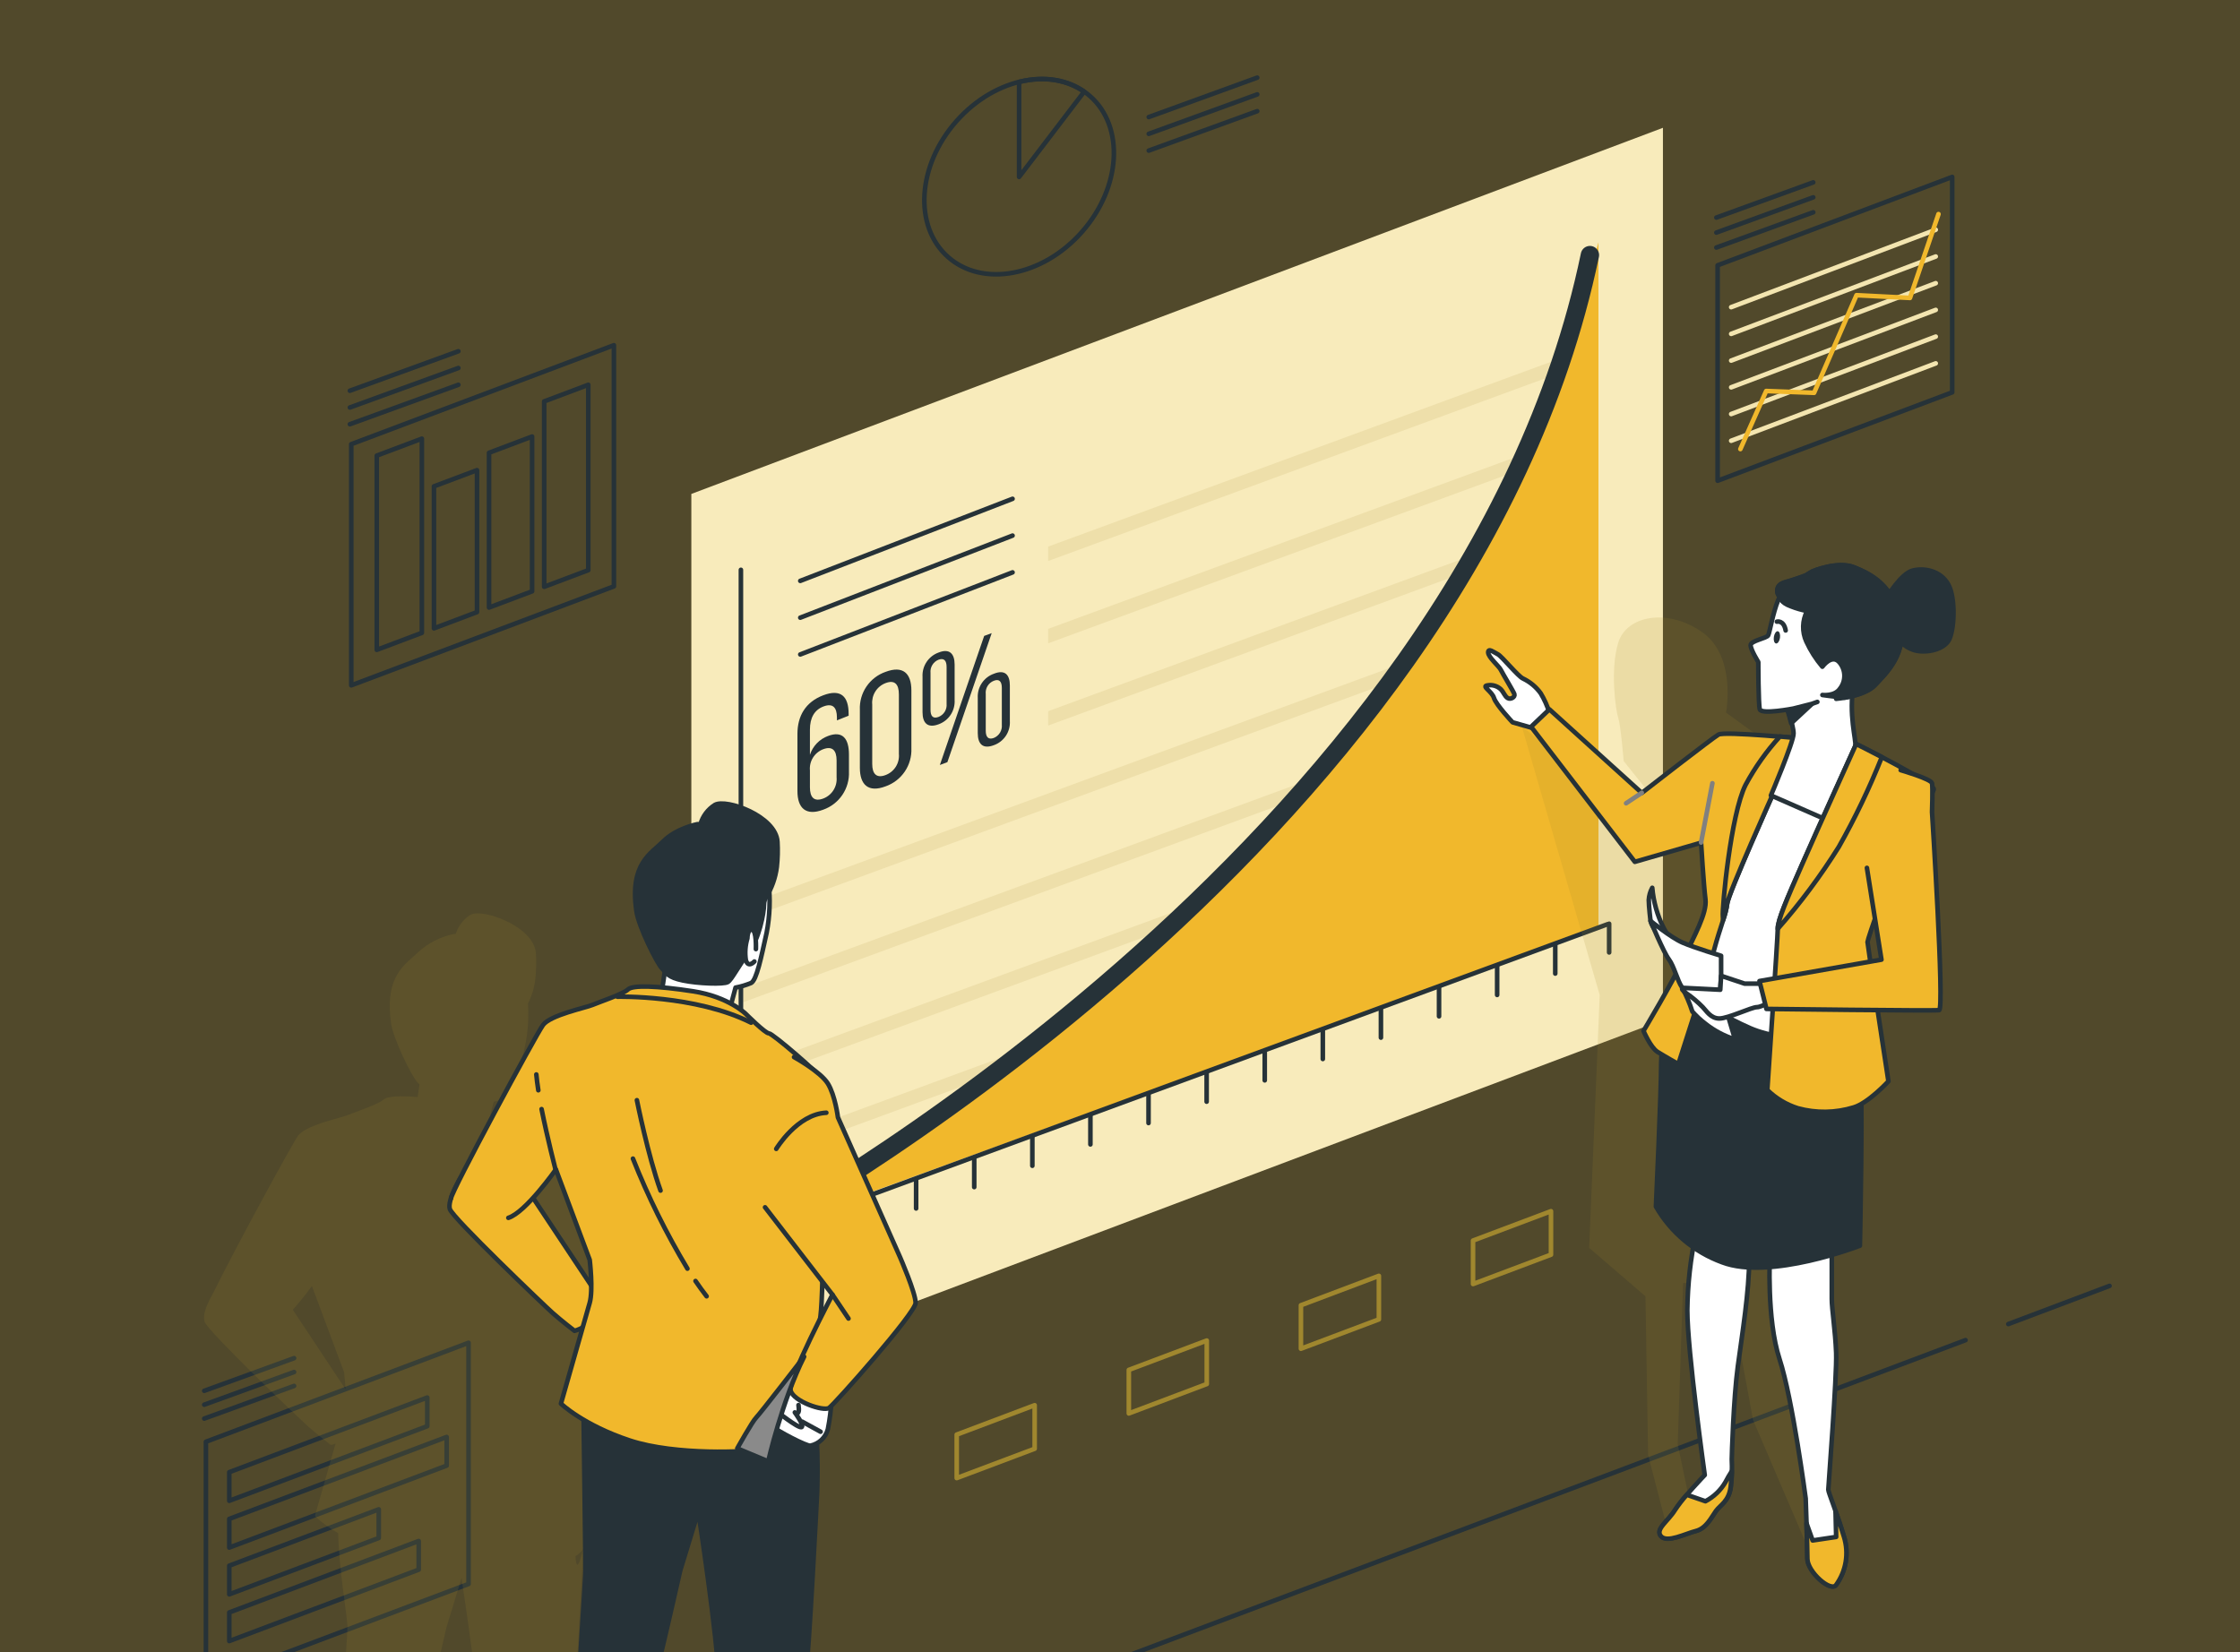 <svg width="488" height="360" viewBox="0 0 488 360" fill="none" xmlns="http://www.w3.org/2000/svg">
<rect x="0" y="0" width="488" height="360" fill="#333333" stroke="none"/>
<g clip-path="url(#clip0_559_1081)">
<rect width="488" height="360" fill="#FFCC00" fill-opacity="0.15"/>
<path d="M437.525 288.496L459.576 280.177" stroke="#263238" stroke-linecap="round" stroke-linejoin="round"/>
<path d="M62.67 429.731L428.204 291.997" stroke="#263238" stroke-linecap="round" stroke-linejoin="round"/>
<path d="M362.282 222.23L150.613 302.016V107.621L362.282 27.845V222.23Z" fill="#F8EBBB"/>
<path d="M184.879 155.529V155.944L182.329 156.956V156.329C182.329 154.122 181.418 153.171 179.424 153.92C177.43 154.669 176.449 156.379 176.449 158.98V164.465C176.753 163.525 177.267 162.666 177.953 161.954C178.639 161.242 179.477 160.696 180.406 160.356C183.553 159.172 184.95 160.913 184.95 164.404V168.118C185.029 169.919 184.528 171.697 183.52 173.191C182.513 174.685 181.052 175.816 179.353 176.417C175.579 177.844 173.727 176.093 173.727 172.369V159.911C173.727 156.025 175.477 152.959 179.353 151.491C183.229 150.024 184.879 151.785 184.879 155.529ZM176.449 167.876V171.549C176.449 173.745 177.36 174.737 179.353 173.988C180.276 173.637 181.059 172.994 181.583 172.158C182.107 171.321 182.344 170.336 182.258 169.353V165.679C182.258 163.483 181.317 162.502 179.353 163.241C178.429 163.589 177.644 164.231 177.119 165.068C176.594 165.905 176.359 166.892 176.449 167.876Z" fill="#263238"/>
<path d="M187.328 154.659C187.247 152.862 187.748 151.087 188.756 149.597C189.764 148.108 191.226 146.983 192.924 146.391C196.699 144.964 198.551 146.674 198.551 150.439V163.028C198.631 164.834 198.126 166.617 197.113 168.113C196.099 169.61 194.631 170.74 192.924 171.337C189.18 172.753 187.328 171.003 187.328 167.289V154.659ZM190.02 166.438C190.02 168.645 190.961 169.616 192.924 168.877C193.849 168.533 194.635 167.893 195.16 167.057C195.685 166.221 195.92 165.235 195.829 164.253V151.309C195.829 149.072 194.918 148.081 192.924 148.84C191.999 149.193 191.215 149.839 190.69 150.679C190.166 151.52 189.931 152.508 190.02 153.495V166.438Z" fill="#263238"/>
<path d="M207.973 144.812V152.544C208.035 153.683 207.728 154.811 207.097 155.761C206.466 156.711 205.545 157.432 204.471 157.816C202.093 158.707 200.98 157.553 200.98 155.175V147.453C200.918 146.316 201.225 145.189 201.854 144.24C202.482 143.29 203.4 142.568 204.471 142.181C206.849 141.23 207.973 142.414 207.973 144.812ZM202.721 146.684V154.659C202.721 155.985 203.216 156.683 204.471 156.207C205.034 155.984 205.509 155.584 205.825 155.068C206.141 154.551 206.28 153.946 206.222 153.343V145.318C206.222 143.982 205.696 143.294 204.471 143.739C203.904 143.965 203.426 144.37 203.11 144.893C202.794 145.415 202.657 146.026 202.721 146.634V146.684ZM216.049 137.951L206.394 166.064L204.755 166.681L214.409 138.558L216.049 137.951ZM220.005 149.407V157.098C220.074 158.238 219.77 159.369 219.138 160.321C218.506 161.272 217.581 161.992 216.504 162.37C214.126 163.271 213.013 162.117 213.013 159.739V152.038C212.954 150.906 213.261 149.785 213.891 148.843C214.52 147.9 215.436 147.186 216.504 146.806C218.923 145.824 220.005 147.008 220.005 149.356V149.407ZM214.753 151.279V159.213C214.753 160.549 215.279 161.237 216.504 160.792C217.069 160.563 217.545 160.157 217.861 159.636C218.176 159.114 218.315 158.504 218.255 157.897V149.872C218.255 148.546 217.728 147.848 216.504 148.334C215.935 148.557 215.455 148.961 215.138 149.484C214.822 150.008 214.687 150.62 214.753 151.228V151.279Z" fill="#263238"/>
<path d="M348.135 182.641L161.218 251.335V254.482L348.135 185.788V182.641Z" fill="#EEDFAA"/>
<path d="M348.135 164.708L161.218 233.413V236.55L348.135 167.855V164.708Z" fill="#EEDFAA"/>
<path d="M348.135 146.785L161.218 215.48V218.627L348.135 149.923V146.785Z" fill="#EEDFAA"/>
<path d="M348.135 128.853L161.218 197.557V200.695L348.135 132V128.853Z" fill="#EEDFAA"/>
<path d="M228.354 154.952V158.089L348.135 114.067V110.93L228.354 154.952Z" fill="#EEDFAA"/>
<path d="M228.354 137.02V140.167L348.135 96.145V92.998L228.354 137.02Z" fill="#EEDFAA"/>
<path d="M228.354 119.097V122.234L348.135 78.212V75.065L228.354 119.097Z" fill="#EEDFAA"/>
<path d="M348.236 52.791C344.967 65.097 337.934 89.01 328.188 108.501C314.425 136.028 271.668 188.126 241.682 213.689C211.697 239.252 161.805 269.915 161.805 269.915L348.236 202.111V52.791Z" fill="#F1B82C"/>
<path d="M162.959 269.288C162.959 269.288 319.262 185.818 346.374 55.584" stroke="#263238" stroke-width="4" stroke-linecap="round" stroke-linejoin="round"/>
<path d="M161.411 124.157V277.404" stroke="#263238" stroke-linecap="round" stroke-linejoin="round"/>
<path d="M155.602 272.901L350.23 201.373" stroke="#263238" stroke-linecap="round" stroke-linejoin="round"/>
<path d="M174.273 266.353V272.607" stroke="#263238" stroke-linecap="round" stroke-linejoin="round"/>
<path d="M186.923 261.698V267.962" stroke="#263238" stroke-linecap="round" stroke-linejoin="round"/>
<path d="M199.583 257.053V263.307" stroke="#263238" stroke-linecap="round" stroke-linejoin="round"/>
<path d="M212.243 252.398V258.652" stroke="#263238" stroke-linecap="round" stroke-linejoin="round"/>
<path d="M224.904 247.743V254.007" stroke="#263238" stroke-linecap="round" stroke-linejoin="round"/>
<path d="M237.553 243.097V249.352" stroke="#263238" stroke-linecap="round" stroke-linejoin="round"/>
<path d="M250.214 238.442V244.696" stroke="#263238" stroke-linecap="round" stroke-linejoin="round"/>
<path d="M262.874 233.787V240.041" stroke="#263238" stroke-linecap="round" stroke-linejoin="round"/>
<path d="M275.534 229.132V235.396" stroke="#263238" stroke-linecap="round" stroke-linejoin="round"/>
<path d="M288.184 224.487V230.741" stroke="#263238" stroke-linecap="round" stroke-linejoin="round"/>
<path d="M300.844 219.832V226.086" stroke="#263238" stroke-linecap="round" stroke-linejoin="round"/>
<path d="M313.504 215.176V221.441" stroke="#263238" stroke-linecap="round" stroke-linejoin="round"/>
<path d="M326.164 210.531V216.785" stroke="#263238" stroke-linecap="round" stroke-linejoin="round"/>
<path d="M338.824 205.876V212.13" stroke="#263238" stroke-linecap="round" stroke-linejoin="round"/>
<path d="M350.563 201.271V207.526" stroke="#263238" stroke-linecap="round" stroke-linejoin="round"/>
<path d="M174.344 126.566L220.592 108.684" stroke="#263238" stroke-linecap="round" stroke-linejoin="round"/>
<path d="M174.344 134.581L220.592 116.699" stroke="#263238" stroke-linecap="round" stroke-linejoin="round"/>
<path d="M174.344 142.596L220.592 124.714" stroke="#263238" stroke-linecap="round" stroke-linejoin="round"/>
<path d="M225.41 315.658L208.428 322.054V312.581L225.41 306.175V315.658Z" stroke="#A0872E" stroke-linecap="round" stroke-linejoin="round"/>
<path d="M262.904 301.561L245.923 307.967V298.484L262.904 292.088V301.561Z" stroke="#A0872E" stroke-linecap="round" stroke-linejoin="round"/>
<path d="M300.399 287.474L283.417 293.869V284.397L300.399 277.991V287.474Z" stroke="#A0872E" stroke-linecap="round" stroke-linejoin="round"/>
<path d="M337.893 273.377L320.912 279.772V270.3L337.893 263.904V273.377Z" stroke="#A0872E" stroke-linecap="round" stroke-linejoin="round"/>
<path d="M425.3 85.489L374.194 104.747V57.81L425.3 38.552V85.489Z" stroke="#263238" stroke-linecap="round" stroke-linejoin="round"/>
<path d="M373.921 53.934L395.031 46.253" stroke="#263238" stroke-linecap="round" stroke-linejoin="round"/>
<path d="M373.921 50.676L395.031 42.995" stroke="#263238" stroke-linecap="round" stroke-linejoin="round"/>
<path d="M373.921 47.407L395.031 39.736" stroke="#263238" stroke-linecap="round" stroke-linejoin="round"/>
<path d="M377.149 66.928L421.717 50.059" stroke="#F3E5B0" stroke-linecap="round" stroke-linejoin="round"/>
<path d="M377.149 72.748L421.717 55.888" stroke="#F3E5B0" stroke-linecap="round" stroke-linejoin="round"/>
<path d="M377.149 78.567L421.717 61.706" stroke="#F3E5B0" stroke-linecap="round" stroke-linejoin="round"/>
<path d="M377.149 84.396L421.717 67.525" stroke="#F3E5B0" stroke-linecap="round" stroke-linejoin="round"/>
<path d="M377.149 90.215L421.717 73.345" stroke="#F3E5B0" stroke-linecap="round" stroke-linejoin="round"/>
<path d="M377.149 96.034L421.717 79.174" stroke="#F3E5B0" stroke-linecap="round" stroke-linejoin="round"/>
<path d="M379.153 97.845L384.779 85.195L395.213 85.59L404.453 64.317L416.101 64.915L422.314 46.648" stroke="#F1B82C" stroke-linecap="round" stroke-linejoin="round"/>
<path d="M235.689 50.559C244.236 40.882 245.045 27.633 237.496 20.966C229.947 14.299 216.899 16.739 208.352 26.416C199.806 36.093 198.997 49.343 206.546 56.01C214.095 62.677 227.143 60.236 235.689 50.559Z" stroke="#263238" stroke-linecap="round" stroke-linejoin="round"/>
<path d="M236.188 19.982C232.484 17.411 227.515 16.491 222.02 17.857V38.552L236.188 19.982Z" stroke="#263238" stroke-linecap="round" stroke-linejoin="round"/>
<path d="M250.264 32.814L273.895 24.222" stroke="#263238" stroke-linecap="round" stroke-linejoin="round"/>
<path d="M250.264 29.161L273.895 20.569" stroke="#263238" stroke-linecap="round" stroke-linejoin="round"/>
<path d="M250.264 25.507L273.895 16.916" stroke="#263238" stroke-linecap="round" stroke-linejoin="round"/>
<path d="M133.743 127.76L76.524 149.326V96.782L133.743 75.217V127.76Z" stroke="#263238" stroke-linecap="round" stroke-linejoin="round"/>
<path d="M118.552 87.462V127.851L128.166 124.228V83.839L118.552 87.462Z" stroke="#263238" stroke-linecap="round" stroke-linejoin="round"/>
<path d="M94.538 136.908L103.919 133.366V102.44L94.538 105.971V136.908Z" stroke="#263238" stroke-linecap="round" stroke-linejoin="round"/>
<path d="M115.921 95.113L106.54 98.655V132.375L115.921 128.843V95.113Z" stroke="#263238" stroke-linecap="round" stroke-linejoin="round"/>
<path d="M91.906 95.578L82.08 99.272V141.594L91.906 137.89V95.578Z" stroke="#263238" stroke-linecap="round" stroke-linejoin="round"/>
<path d="M76.221 92.431L99.861 83.839" stroke="#263238" stroke-linecap="round" stroke-linejoin="round"/>
<path d="M76.221 88.788L99.861 80.186" stroke="#263238" stroke-linecap="round" stroke-linejoin="round"/>
<path d="M76.221 85.134L99.861 76.532" stroke="#263238" stroke-linecap="round" stroke-linejoin="round"/>
<path d="M93.08 304.506L49.949 320.768V327.002L93.08 310.75V304.506Z" stroke="#263238" stroke-linecap="round" stroke-linejoin="round"/>
<path d="M97.31 319.341L49.949 337.193V330.949L97.31 313.097V319.341Z" stroke="#263238" stroke-linecap="round" stroke-linejoin="round"/>
<path d="M82.515 328.864L49.949 341.14V347.384L82.515 335.108V328.864Z" stroke="#263238" stroke-linecap="round" stroke-linejoin="round"/>
<path d="M91.218 335.766L49.949 351.331V357.565L91.218 342.01V335.766Z" stroke="#263238" stroke-linecap="round" stroke-linejoin="round"/>
<path d="M44.494 309.09L64.066 301.976" stroke="#263238" stroke-linecap="round" stroke-linejoin="round"/>
<path d="M44.494 306.064L64.066 298.95" stroke="#263238" stroke-linecap="round" stroke-linejoin="round"/>
<path d="M44.494 303.038L64.066 295.924" stroke="#263238" stroke-linecap="round" stroke-linejoin="round"/>
<path d="M102.077 345.127L44.858 366.683V314.14L102.077 292.574V345.127Z" stroke="#263238" stroke-linecap="round" stroke-linejoin="round"/>
<path opacity="0.15" d="M331.518 158.201L331.7 158.848L348.509 216.806L346.212 271.899L358.477 282.444L359.054 317.024L363.163 332.852L368.436 328.743L365.501 314.676L366.675 279.519L376.643 280.683L381.915 309.404L395.982 342.223L394.788 324.644L391.276 307.643L395.375 169.333L376.036 155.266C376.036 155.266 378.384 142.96 370.763 137.687C363.143 132.415 354.349 134.166 352.547 140.025C350.746 145.885 351.97 154.679 352.547 156.44C353.124 158.201 353.721 165.811 353.721 165.811L360.754 174.605L356.656 179.291L331.518 158.201Z" fill="#A0872E"/>
<path d="M385.589 273.336C385.589 273.336 384.83 287.393 387.684 296.126C390.538 304.86 393.381 326.486 393.381 326.486C393.381 326.486 393.756 336.738 393.756 339.592C393.756 342.445 398.887 346.989 400.02 345.279C401.093 343.789 401.807 342.071 402.103 340.258C402.4 338.446 402.272 336.59 401.73 334.835C400.212 329.715 398.31 325.15 398.31 324.584C398.31 324.017 400.212 299.709 400.02 294.77C399.828 289.832 399.069 285.278 399.069 283.001V271.079L385.589 273.336Z" fill="white" stroke="#263238" stroke-linecap="round" stroke-linejoin="round"/>
<path d="M401.73 334.876C401.133 332.852 400.475 330.919 399.888 329.279L400.02 334.876L394.899 335.645L393.563 331.911C393.655 334.855 393.756 338.185 393.756 339.632C393.756 342.476 398.887 347.03 400.02 345.32C401.093 343.83 401.807 342.111 402.103 340.299C402.4 338.487 402.272 336.63 401.73 334.876Z" fill="#F1B82C" stroke="#263238" stroke-linecap="round" stroke-linejoin="round"/>
<path d="M369.488 268.61C368.293 274.166 367.659 279.828 367.595 285.51C367.595 294.244 371.39 321.396 371.39 321.396C371.39 321.396 366.452 326.527 364.934 328.996C363.416 331.465 360.562 333.176 361.898 334.694C363.234 336.212 367.211 334.117 369.488 333.55C371.765 332.983 372.908 330.514 373.86 329.188C374.811 327.863 376.703 327.093 377.088 323.865C377.315 321.911 377.379 319.941 377.28 317.975C377.28 317.216 377.655 304.688 378.606 297.664C379.557 290.641 381.075 281.331 381.075 274.308C381.075 267.284 369.488 268.61 369.488 268.61Z" fill="white" stroke="#263238" stroke-linecap="round" stroke-linejoin="round"/>
<path d="M375.904 322.924C374.874 324.701 373.361 326.15 371.542 327.104L367.737 325.778H367.403C366.496 326.808 365.658 327.896 364.894 329.036C363.376 331.506 360.522 333.216 361.858 334.734C363.193 336.252 367.171 334.157 369.448 333.59C371.725 333.024 372.868 330.554 373.819 329.229C374.771 327.903 376.663 327.134 377.048 323.906C377.2 322.56 377.26 321.457 377.28 320.556C376.782 321.321 376.323 322.112 375.904 322.924Z" fill="#F1B82C" stroke="#263238" stroke-linecap="round" stroke-linejoin="round"/>
<path d="M366.452 215.085C366.452 215.085 361.898 225.155 361.898 231.611C361.898 238.068 360.754 262.892 360.754 262.892C363.986 268.512 369.096 272.812 375.186 275.036C385.629 279.023 405.191 271.423 405.191 271.423C405.191 271.423 405.95 236.894 405.191 230.63C404.432 224.365 402.884 217.362 402.884 217.362L367.94 210.906L366.452 215.085Z" fill="#263238" stroke="#263238" stroke-linecap="round" stroke-linejoin="round"/>
<path d="M366.452 215.085L367.008 215.541C371.398 218.936 376.187 221.78 381.268 224.011C390.001 227.806 402.52 225.721 402.52 225.721L405.181 200.654L413.915 170.658L385.214 163.028C385.214 163.028 376.481 180.313 375.337 185.626C374.194 190.939 373.627 197.972 373.435 199.49C373.242 201.008 366.452 215.085 366.452 215.085Z" fill="white" stroke="#263238" stroke-linecap="round" stroke-linejoin="round"/>
<path d="M335.454 159.071L329.524 157.381C329.524 157.381 325.932 153.576 325.476 152.088C325.021 150.601 322.723 149.548 323.999 149.346C324.524 149.239 325.067 149.26 325.583 149.406C326.099 149.552 326.572 149.819 326.964 150.186C327.591 150.823 327.804 151.673 328.441 152.088C329.079 152.503 330.131 151.876 329.919 151.248C329.706 150.621 327.379 146.806 326.964 145.956C326.549 145.105 324.211 143.203 324.211 142.15C324.211 141.098 325.476 142.15 326.326 142.565C327.176 142.98 330.769 147.433 331.821 147.858C333.337 148.584 334.648 149.676 335.637 151.036C336.444 152.361 337.083 153.782 337.539 155.266L335.454 159.071Z" fill="white" stroke="#263238" stroke-linecap="round" stroke-linejoin="round"/>
<path d="M393.381 161.004C393.381 161.004 375.712 159.294 374.386 160.053C373.06 160.812 357.678 172.773 357.678 172.773L337.549 154.557L333.562 158.352L356.16 187.781L370.591 183.612C370.591 183.612 371.158 192.912 371.542 195.948C371.927 198.984 369.073 203.923 366.796 208.861C364.519 213.8 358.052 224.618 358.052 224.618C358.052 224.618 359.581 228.231 361.088 229.182C362.596 230.134 365.642 231.844 365.642 231.844C365.642 231.844 372.099 211.897 373.425 206.959C374.75 202.02 376.086 198.984 376.279 196.9C376.471 194.815 386.53 172.399 386.53 172.399L393.381 161.004Z" fill="#F1B82C" stroke="#263238" stroke-linecap="round" stroke-linejoin="round"/>
<path d="M370.591 183.572L373.06 170.658" stroke="#808080" stroke-linecap="round" stroke-linejoin="round"/>
<path d="M387.765 160.478C384.842 163.673 382.326 167.219 380.276 171.033C377.048 177.489 375.145 197.81 375.337 199.703C375.337 199.956 375.388 200.219 375.398 200.462C375.813 199.293 376.112 198.086 376.289 196.859C376.481 194.774 386.54 172.359 386.54 172.359L393.381 161.004C393.381 161.004 390.912 160.731 387.765 160.478Z" fill="#F1B82C" stroke="#263238" stroke-linecap="round" stroke-linejoin="round"/>
<path d="M357.678 172.743L354.257 175.02" stroke="#808080" stroke-linecap="round" stroke-linejoin="round"/>
<path d="M389.01 153.373C389.01 153.373 390.74 157.968 390.74 159.83C390.74 161.692 385.802 173.31 385.802 173.31L397.946 178.633C397.946 178.633 404.018 164.384 404.21 162.684C404.402 160.984 402.692 155.843 403.835 149.012C404.979 142.181 405.728 141.219 403.451 140.845C401.174 140.47 391.863 141.978 390.163 144.448C389.324 145.758 388.786 147.238 388.586 148.781C388.387 150.324 388.531 151.893 389.01 153.373Z" fill="white" stroke="#263238" stroke-linecap="round" stroke-linejoin="round"/>
<path d="M394.697 153.424L390.224 157.583L389.515 154.972L394.697 153.424Z" fill="#263238" stroke="#263238" stroke-linecap="round" stroke-linejoin="round"/>
<path d="M404.392 162.107C404.392 162.107 396.033 180.525 392.612 188.318C389.192 196.11 387.299 200.462 387.299 202.364C387.299 204.267 385.022 237.491 385.022 237.491C386.895 239.324 389.172 240.69 391.671 241.478C395.654 242.571 399.866 242.508 403.815 241.296C407.043 240.345 411.405 235.599 411.405 235.599C411.405 235.599 406.851 205.785 406.851 205.239C406.851 204.692 411.597 190.99 412.549 189.279C413.5 187.569 420.898 173.33 421.282 172.004C421.667 170.679 404.392 162.107 404.392 162.107Z" fill="#F1B82C" stroke="#263238" stroke-linecap="round" stroke-linejoin="round"/>
<path d="M392.612 188.328C389.202 196.11 387.299 200.472 387.299 202.375C392.209 196.795 396.657 190.825 400.597 184.523C404.157 178.221 407.288 171.685 409.968 164.961C406.881 163.352 404.382 162.107 404.382 162.107C404.382 162.107 396.033 180.525 392.612 188.328Z" fill="#F1B82C" stroke="#263238" stroke-linecap="round" stroke-linejoin="round"/>
<path d="M359.58 200.654C359.58 200.654 359.196 197.426 359.196 196.1C359.248 195.168 359.507 194.258 359.955 193.439C360.216 196.48 361.054 199.444 362.424 202.172C364.509 205.785 365.652 207.87 365.652 207.87C365.652 207.87 360.147 203.316 359.58 200.654Z" fill="white" stroke="#263238" stroke-linecap="round" stroke-linejoin="round"/>
<path d="M374.953 212.616V208.254C374.953 208.254 369.265 206.544 366.604 205.4C363.942 204.257 359.581 200.654 359.581 200.654C359.581 200.654 362.424 207.495 363.568 209.013C364.711 210.531 365.46 213.759 366.412 215.085C367.337 216.784 368.099 218.566 368.689 220.408C369.548 221.386 370.504 222.274 371.542 223.06C373.469 224.582 375.657 225.741 377.999 226.48L374.771 215.652L374.953 212.616Z" fill="white" stroke="#263238" stroke-linecap="round" stroke-linejoin="round"/>
<path d="M384.263 214.326H380.084L374.953 212.616L374.771 215.652L367.171 215.267C367.171 215.267 365.46 215.075 367.363 216.411C368.662 217.3 369.869 218.317 370.966 219.447C371.725 220.206 372.676 221.916 374.578 221.916C376.481 221.916 381.602 219.447 382.745 219.447C383.889 219.447 386.54 217.737 386.54 217.737L384.263 214.326Z" fill="white" stroke="#263238" stroke-linecap="round" stroke-linejoin="round"/>
<path d="M406.72 189.097L409.887 209.094L383.312 213.759L384.83 219.831C384.83 219.831 421.262 220.287 422.456 220.095C423.65 219.902 420.908 176.923 420.908 176.923C420.908 176.923 421.1 171.6 420.908 170.658C420.716 169.717 414.077 167.805 414.077 167.805" fill="#F1B82C"/>
<path d="M406.72 189.097L409.887 209.094L383.312 213.759L384.83 219.831C384.83 219.831 421.262 220.287 422.456 220.095C423.65 219.902 420.908 176.923 420.908 176.923C420.908 176.923 421.1 171.6 420.908 170.658C420.716 169.717 414.077 167.805 414.077 167.805" stroke="#263238" stroke-linecap="round" stroke-linejoin="round"/>
<path d="M411.162 129.986C411.162 129.986 414.148 124.997 416.647 124.329C419.147 123.661 422.79 124.329 424.46 127.365C426.13 130.401 425.786 137.677 424.46 139.671C423.134 141.665 419.471 142.322 417.143 141.695C414.815 141.068 412.326 138.659 411.992 136.544C411.658 134.429 411.162 129.986 411.162 129.986Z" fill="#263238" stroke="#263238" stroke-linecap="round" stroke-linejoin="round"/>
<path d="M400.02 152.26C400.02 152.26 406.173 151.764 408.501 149.224C410.828 146.684 415.645 142.414 413.986 134.935C412.326 127.456 407.671 125.129 404.007 123.631C400.344 122.133 394.899 124.461 394.899 124.461C394.899 124.461 394.272 124.805 393.391 125.361C392.916 125.543 391.58 126.049 390.244 126.454C388.584 126.95 387.087 127.122 387.208 128.944C387.265 129.366 387.461 129.758 387.765 130.057C387.611 130.282 387.483 130.523 387.38 130.776C386.216 133.599 385.548 137.758 385.215 138.426C384.881 139.094 381.389 139.59 381.389 140.582C381.389 141.574 383.059 144.245 383.059 144.245C383.059 144.245 383.059 153.353 383.383 154.547C383.707 155.742 390.7 154.385 390.7 154.385L394.687 153.373L395.921 152.938" fill="white"/>
<path d="M400.02 152.26C400.02 152.26 406.173 151.764 408.501 149.224C410.828 146.684 415.645 142.414 413.986 134.935C412.326 127.456 407.671 125.129 404.007 123.631C400.344 122.133 394.899 124.461 394.899 124.461C394.899 124.461 394.272 124.805 393.391 125.361C392.916 125.543 391.58 126.049 390.244 126.454C388.584 126.95 387.087 127.122 387.208 128.944C387.265 129.366 387.461 129.758 387.765 130.057C387.611 130.282 387.483 130.523 387.38 130.776C386.216 133.599 385.548 137.758 385.215 138.426C384.881 139.094 381.389 139.59 381.389 140.582C381.389 141.574 383.059 144.245 383.059 144.245C383.059 144.245 383.059 153.353 383.383 154.547C383.707 155.742 390.7 154.385 390.7 154.385L394.687 153.373L395.921 152.938" stroke="#263238" stroke-linecap="round" stroke-linejoin="round"/>
<path d="M397.024 151.43C397.024 151.43 399.291 151.764 401.882 152.007C403.906 151.653 406.993 150.884 408.501 149.265C410.828 146.775 415.645 142.454 413.986 134.975C412.326 127.497 407.671 125.169 404.007 123.671C400.344 122.174 394.899 124.501 394.899 124.501C394.899 124.501 394.272 124.845 393.391 125.402C392.916 125.584 391.58 126.09 390.244 126.495C388.584 126.991 387.087 127.163 387.208 128.984C387.265 129.407 387.461 129.798 387.765 130.098C387.765 130.098 387.876 131.312 390.204 132.122C391.334 132.566 392.503 132.904 393.695 133.134C393.163 134.156 392.872 135.286 392.842 136.438C392.812 137.59 393.045 138.734 393.523 139.782C394.437 141.758 395.611 143.603 397.014 145.267C397.014 145.267 399.038 142.444 400.678 144.255C401.383 145.05 401.785 146.068 401.815 147.13C401.844 148.193 401.499 149.231 400.84 150.064C399.686 151.764 397.024 151.43 397.024 151.43Z" fill="#263238" stroke="#263238" stroke-linecap="round" stroke-linejoin="round"/>
<path d="M387.785 138.973C387.674 139.712 387.289 140.258 386.915 140.207C386.54 140.157 386.338 139.509 386.449 138.77C386.56 138.032 386.945 137.485 387.309 137.536C387.674 137.586 387.886 138.234 387.785 138.973Z" fill="#263238"/>
<path d="M387.107 135.451C387.107 135.451 388.605 135.046 389.02 137.364" stroke="#263238" stroke-linecap="round" stroke-linejoin="round"/>
<path opacity="0.15" d="M167.088 419.833L86.675 421.351L87.09 412.729C87.687 409.693 88.405 405.797 88.648 403.368C89.103 398.794 92.352 375.346 92.696 374.131C93.04 372.917 97.108 355.278 97.27 354.559L100.549 343.812C101.561 350.552 104.597 371.227 104.597 377.673C104.597 384.696 104.941 397.478 107.228 404.127C107.35 404.471 107.461 404.845 107.572 405.23L107.896 412.85L131.263 415.886L131.87 413.154L123.977 406.788L123.451 399.441C123.663 391.345 124.007 382.237 124.463 378.827C125.323 372.573 127.053 337.841 127.074 337.487C127.094 337.132 125.626 344.166 125.373 339.055C125.976 338.715 126.501 338.253 126.915 337.699C127.33 337.145 127.625 336.511 127.782 335.837C128.117 334.21 128.35 332.564 128.48 330.909C130.12 329.259 134.087 324.837 137.781 320.546C146.889 309.879 146.889 308.655 146.889 308.25C146.889 305.983 143.6 298.423 143.458 298.13L129.948 267.77C129.857 267.132 129.239 262.781 127.701 260.281C126.52 258.726 125.066 257.399 123.41 256.365C120.091 253.278 115.223 249.099 114.373 249.099C113.867 248.987 111.56 246.913 109.708 245.051C108.825 244.241 107.85 243.538 106.803 242.956L107.562 240.051C108.665 239.829 109.74 239.49 110.77 239.039C112.015 238.422 112.794 235.052 114.11 229.142L114.424 227.755C115.025 224.759 115.226 221.696 115.021 218.647C115.864 217 116.406 215.214 116.62 213.375C116.816 211.523 116.863 209.658 116.761 207.799C116.549 204.5 113.179 202.202 111.185 201.13C108.149 199.511 104.101 198.407 102.401 199.369C100.915 200.347 99.814 201.81 99.284 203.508H98.859C96.039 204.089 93.421 205.401 91.269 207.313C90.864 207.708 90.429 208.092 89.984 208.487C87.282 210.865 83.912 213.83 85.187 222.928C85.683 226.42 89.731 234.586 90.915 235.781C91.097 235.953 91.239 236.125 91.391 236.297L90.986 239.029C87.403 238.736 84.347 238.776 83.477 239.646C82.819 240.304 79.57 241.519 77.627 242.247C76.868 242.531 76.231 242.774 75.866 242.925C75.502 243.077 74.753 243.29 73.842 243.553C70.806 244.403 66.212 245.698 64.927 247.469C63.641 249.24 51.002 272.445 46.448 281.725C45.932 282.608 45.476 283.525 45.081 284.468C44.933 284.766 44.824 285.083 44.758 285.409C44.449 286.223 44.379 287.107 44.555 287.959C45.284 290.125 65.514 309.373 67.082 310.77C69.025 312.5 71.859 314.686 71.889 314.706C71.976 314.774 72.083 314.81 72.193 314.808H72.314C72.314 314.808 72.668 314.706 73.104 314.545L68.671 330.058C68.651 330.144 68.652 330.233 68.675 330.318C68.698 330.403 68.742 330.481 68.803 330.544C70.302 331.881 71.937 333.057 73.68 334.056C73.782 341.312 75.704 352.768 75.704 354.407C75.704 355.075 75.512 358.071 75.269 361.845C74.814 369.142 74.176 379.141 74.176 383.533C74.176 388.593 75.239 403.854 75.978 412.719L76.656 424.984L169.021 424.701L167.088 419.833ZM126.537 304.88L127.792 306.509C127.458 307.147 126.952 308.118 126.345 309.302C126.406 308.311 126.477 306.783 126.537 304.88ZM63.793 285.379C65.574 283.355 67.153 281.331 67.953 280.217L74.976 299.01C74.976 299.324 75.178 300.872 75.269 302.684L63.793 285.379Z" fill="#A0872E"/>
<path d="M167.412 192.093C167.856 195.801 167.723 199.557 167.017 203.225C165.823 208.598 164.831 213.577 163.637 214.174C162.547 214.633 161.41 214.972 160.247 215.186L159.235 218.961L144.105 216.573L145.117 209.803C145.117 209.803 157.656 189.907 167.412 192.093Z" fill="white" stroke="#263238" stroke-linecap="round" stroke-linejoin="round"/>
<path d="M151.908 179.584C151.908 179.584 147.364 180.465 144.571 183.258C141.778 186.051 137.183 188.115 138.631 198.438C139.116 201.899 143.174 209.965 144.227 211.007C145.279 212.049 145.441 212.93 148.761 213.628C152.08 214.326 157.676 214.508 158.547 213.982C159.417 213.456 160.793 210.572 163.07 207.607C165.347 204.641 166.45 198.974 166.45 197.051C166.455 196.509 166.606 195.978 166.886 195.513C168.136 193.502 168.936 191.244 169.233 188.895C169.432 187.073 169.479 185.239 169.375 183.41C169.031 177.823 158.243 173.978 155.754 175.374C154.224 176.335 153.103 177.827 152.606 179.564L151.908 179.584Z" fill="#263238" stroke="#263238" stroke-linecap="round" stroke-linejoin="round"/>
<path d="M164.346 209.499C164.346 209.499 162.99 211.027 162.484 209.165C162.249 207.584 162.367 205.97 162.828 204.439C162.828 204.439 162.828 202.415 163.84 202.577C164.852 202.739 164.68 206.797 164.68 206.797" fill="white"/>
<path d="M164.346 209.499C164.346 209.499 162.99 211.027 162.484 209.165C162.249 207.584 162.367 205.97 162.828 204.439C162.828 204.439 162.828 202.415 163.84 202.577C164.852 202.739 164.68 206.797 164.68 206.797" stroke="#263238" stroke-linecap="round" stroke-linejoin="round"/>
<path d="M100.397 256.506C100.397 256.506 97.361 261.506 98.009 263.459C98.656 265.412 118.431 284.326 120.384 286.067C122.337 287.807 125.171 289.973 125.171 289.973C125.171 289.973 128.642 289.103 129.3 286.502C129.666 285.068 129.956 283.615 130.17 282.15L115.172 259.552L109.525 256.294" fill="#F1B82C"/>
<path d="M100.397 256.506C100.397 256.506 97.361 261.506 98.009 263.459C98.656 265.412 118.431 284.326 120.384 286.067C122.337 287.807 125.171 289.973 125.171 289.973C125.171 289.973 128.642 289.103 129.3 286.502C129.666 285.068 129.956 283.615 130.17 282.15L115.172 259.552L109.525 256.294" stroke="#263238" stroke-linecap="round" stroke-linejoin="round"/>
<path d="M127.124 307.582C127.124 307.582 127.559 340.179 127.559 342.132C127.559 344.085 126.041 364.517 126.041 371.257C126.041 377.997 127.994 403.854 128.43 406.677C128.865 409.501 127.347 412.982 129.3 414.5C131.253 416.018 135.17 416.24 136.688 414.5C138.206 412.759 137.123 404.501 137.123 404.501C137.123 404.501 139.076 395.393 139.511 391.031C139.946 386.67 143.205 362.999 143.64 361.683C144.075 360.368 148.204 342.152 148.204 342.152L152.121 329.33C152.121 329.33 156.462 357.585 156.462 365.408C156.462 373.23 156.897 385.395 159.073 391.72C161.249 398.045 163.202 414.328 163.202 414.328C163.202 414.328 162.544 420.845 162.544 422.15C162.544 423.456 164.285 424.751 165.803 424.751H169.112C170.107 424.444 171.057 424.005 171.935 423.446L177.805 422.586C180.629 422.151 185.628 419.975 187.358 419.104C189.089 418.234 190.627 415.411 189.757 415.411C188.886 415.411 177.147 412.8 176.064 412.587L174.971 412.364C174.855 410.7 174.855 409.03 174.971 407.365C175.194 405.412 174.111 405.199 174.111 401.718C174.111 398.237 174.536 372.816 175.407 366.511C176.277 360.206 178.018 325.221 178.018 325.221C178.018 325.221 178.453 314.575 177.37 308.493C176.556 304.353 175.391 300.291 173.889 296.349C173.889 296.349 155.42 297.432 145.634 295.914C140.097 295.099 134.644 293.792 129.34 292.007C129.34 292.007 127.347 302.795 127.124 307.582Z" fill="#263238" stroke="#263238" stroke-linecap="round" stroke-linejoin="round"/>
<path d="M98.272 261.07C98.272 259.674 116.7 225.549 118.289 223.353C119.878 221.157 127.65 219.568 129.037 218.971C130.423 218.374 135.807 216.583 136.809 215.591C137.811 214.599 143.174 214.792 150.977 215.986C158.779 217.18 162.524 220.965 162.524 220.965C162.524 220.965 166.703 225.144 167.493 225.144C168.282 225.144 178.453 233.908 179.242 235.264C180.031 236.621 179.475 277.87 178.878 285.429C178.281 292.989 175.842 295.185 174.263 298.17C172.684 301.156 165.155 315.496 164.315 315.891C163.475 316.285 147.354 317.226 137.204 313.867C127.053 310.507 122.206 305.831 122.206 305.831C122.206 305.831 127.681 286.654 128.47 283.871C129.259 281.088 128.47 274.51 128.47 274.51L121.103 254.806C121.103 254.806 114.535 264.157 110.75 265.351" fill="#F1B82C"/>
<path d="M98.272 261.07C98.272 259.674 116.7 225.549 118.289 223.353C119.878 221.157 127.65 219.568 129.037 218.971C130.423 218.374 135.807 216.583 136.809 215.591C137.811 214.599 143.174 214.792 150.977 215.986C158.779 217.18 162.524 220.965 162.524 220.965C162.524 220.965 166.703 225.144 167.493 225.144C168.282 225.144 178.453 233.908 179.242 235.264C180.031 236.621 179.475 277.87 178.878 285.429C178.281 292.989 175.842 295.185 174.263 298.17C172.684 301.156 165.155 315.496 164.315 315.891C163.475 316.285 147.354 317.226 137.204 313.867C127.053 310.507 122.206 305.831 122.206 305.831C122.206 305.831 127.681 286.654 128.47 283.871C129.259 281.088 128.47 274.51 128.47 274.51L121.103 254.806C121.103 254.806 114.535 264.157 110.75 265.351" stroke="#263238" stroke-linecap="round" stroke-linejoin="round"/>
<path d="M151.523 279.115C152.313 280.278 153.122 281.392 153.942 282.444" stroke="#263238" stroke-linecap="round" stroke-linejoin="round"/>
<path d="M137.892 252.448C141.187 260.751 145.157 268.769 149.763 276.423" stroke="#263238" stroke-linecap="round" stroke-linejoin="round"/>
<path d="M138.752 239.717C138.752 239.717 141.181 251.861 143.903 259.411" stroke="#263238" stroke-linecap="round" stroke-linejoin="round"/>
<path d="M117.277 237.552C117.085 236.297 116.933 235.133 116.842 234.111L117.277 237.552Z" fill="white"/>
<path d="M117.277 237.552C117.085 236.297 116.933 235.133 116.842 234.111" stroke="#263238" stroke-linecap="round" stroke-linejoin="round"/>
<path d="M121.022 254.816C121.022 254.816 119.271 248.066 117.986 241.66L121.022 254.816Z" fill="white"/>
<path d="M121.022 254.816C121.022 254.816 119.271 248.066 117.986 241.66" stroke="#263238" stroke-linecap="round" stroke-linejoin="round"/>
<path d="M172.988 300.66C172.988 300.66 169.011 306.631 169.011 307.42C169.011 308.209 168.211 310.456 168.606 311.013C169.001 311.569 175.781 315.192 176.57 314.99C177.47 314.8 178.3 314.364 178.968 313.732C179.636 313.1 180.116 312.295 180.355 311.407C180.77 309.303 181.037 307.173 181.155 305.032L172.988 300.66Z" fill="white" stroke="#263238" stroke-linecap="round" stroke-linejoin="round"/>
<path d="M169.011 307.37C169.011 307.37 173.788 311.154 174.587 310.962C175.387 310.77 173.16 307.744 173.16 307.744C173.16 307.744 174.354 308.756 173.96 306.145" fill="white"/>
<path d="M169.011 307.37C169.011 307.37 173.788 311.154 174.587 310.962C175.387 310.77 173.16 307.744 173.16 307.744C173.16 307.744 174.354 308.756 173.96 306.145" stroke="#263238" stroke-linecap="round" stroke-linejoin="round"/>
<path d="M174.779 309.768L178.767 311.954" stroke="#263238" stroke-linecap="round" stroke-linejoin="round"/>
<path d="M166.673 263.054L181.357 282.09C181.357 282.09 171.602 300.609 172.249 302.998C172.897 305.386 179.414 307.572 180.608 306.772C181.802 305.973 199.472 286.067 199.472 283.881C199.472 281.695 196.082 273.923 196.082 273.923L182.551 243.462C182.551 243.462 181.954 238.685 180.355 236.094C178.756 233.504 172.988 230.326 172.988 230.326" fill="#F1B82C"/>
<path d="M166.673 263.054L181.357 282.09C181.357 282.09 171.602 300.609 172.249 302.998C172.897 305.386 179.414 307.572 180.608 306.772C181.802 305.973 199.472 286.067 199.472 283.881C199.472 281.695 196.082 273.923 196.082 273.923L182.551 243.462C182.551 243.462 181.954 238.685 180.355 236.094C178.756 233.504 172.988 230.326 172.988 230.326" stroke="#263238" stroke-linecap="round" stroke-linejoin="round"/>
<path d="M181.357 282.09L184.849 287.291" stroke="#263238" stroke-linecap="round" stroke-linejoin="round"/>
<path d="M169.112 250.323C169.112 250.323 173.666 242.753 180.021 242.45" stroke="#263238" stroke-linecap="round" stroke-linejoin="round"/>
<path d="M175.184 295.6C175.184 295.6 165.621 307.987 164.75 308.857C163.88 309.728 160.621 315.587 160.621 315.587L167.361 318.41C167.361 318.41 170.367 305.184 175.184 295.6Z" fill="#8A8A8A" stroke="#263238" stroke-linecap="round" stroke-linejoin="round"/>
<path d="M134.512 217.17C134.512 217.17 151.463 216.735 163.637 222.827L134.512 217.17Z" fill="#F1B82C"/>
<path d="M134.512 217.17C134.512 217.17 151.463 216.735 163.637 222.827" stroke="#263238" stroke-linecap="round" stroke-linejoin="round"/>
</g>
<defs>
<clipPath id="clip0_559_1081">
<rect width="488" height="360" fill="white"/>
</clipPath>
</defs>
</svg>
